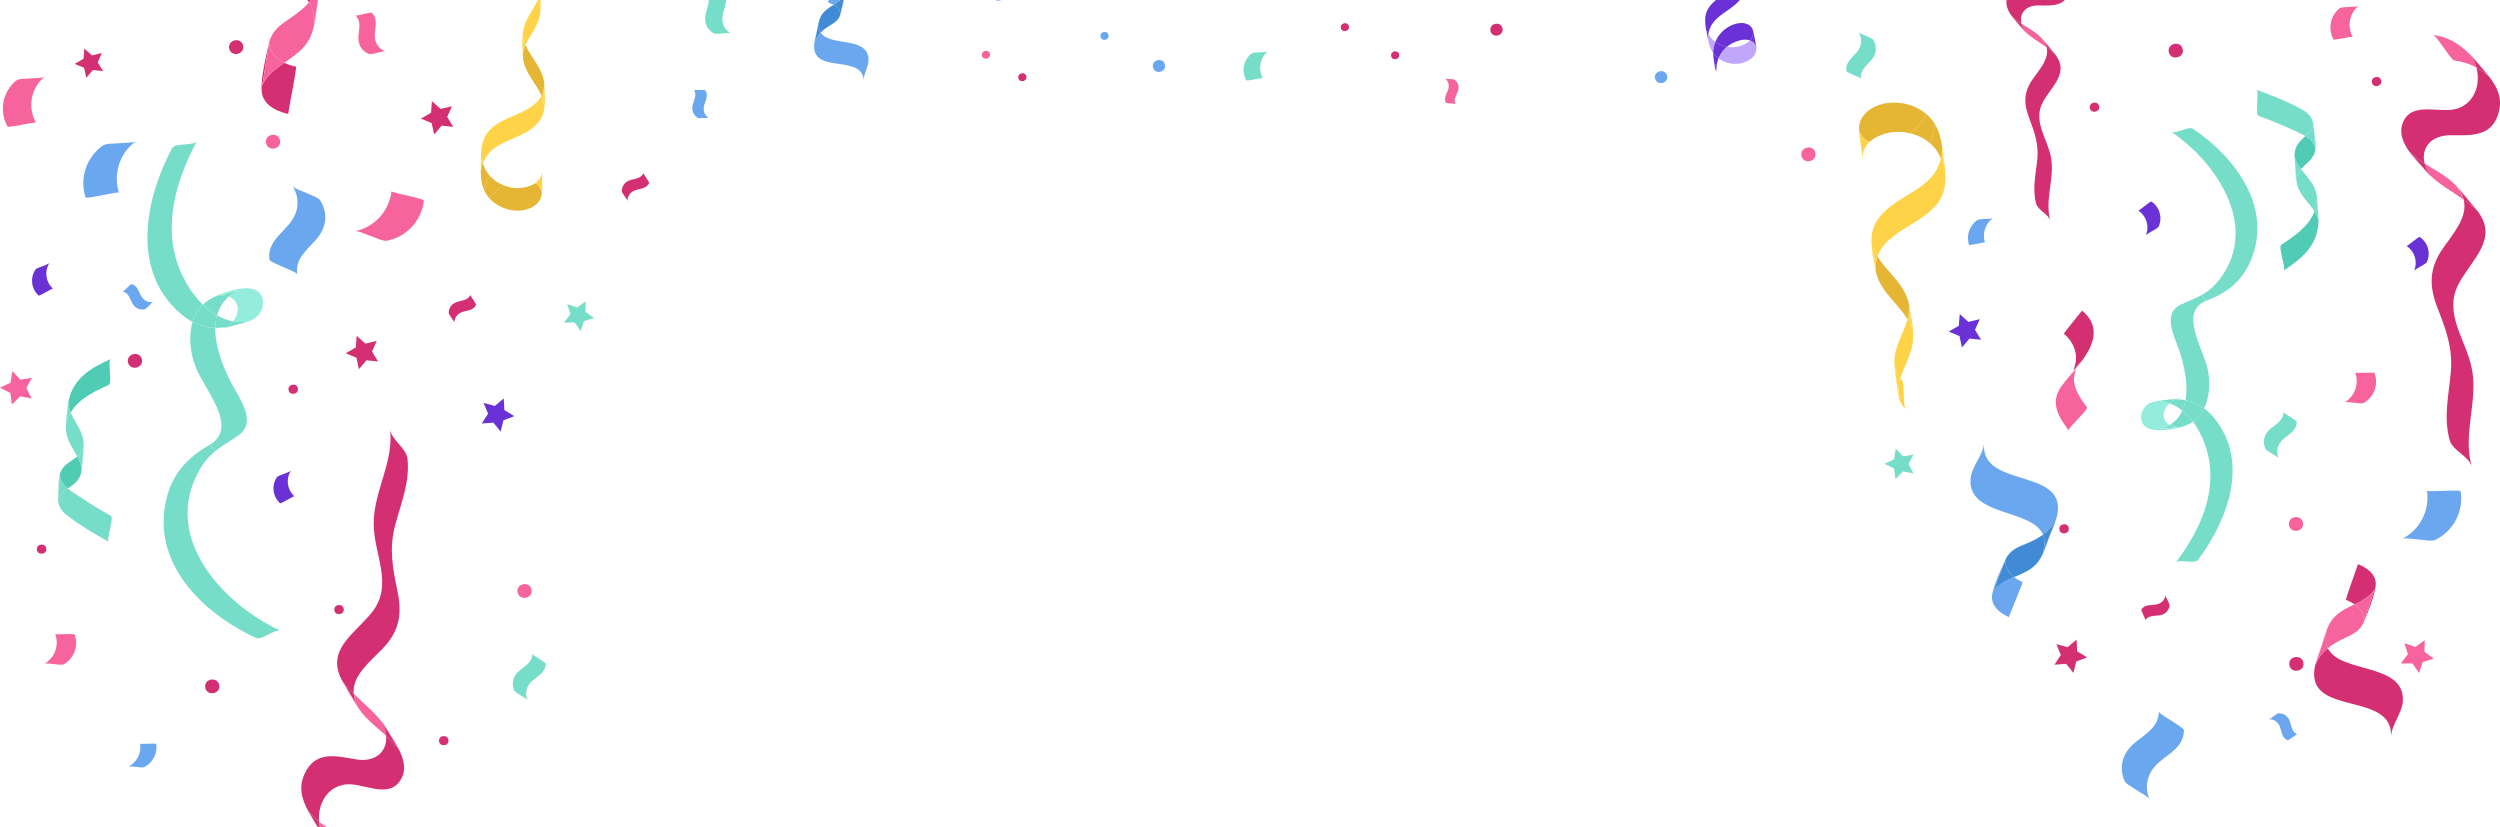 <svg width="390" height="129" viewBox="0 0 390 129" fill="none" xmlns="http://www.w3.org/2000/svg">
<g clip-path="url(#clip0_2491_9640)">
<path d="M266.278 5.278C266.025 3.98 265.751 2.705 266.409 1.471C267.537 -0.647 270.951 -1.494 271.634 -3.838C272.155 -2.964 272.244 -2.111 271.766 -4.852C271.756 -4.912 271.747 -4.971 271.738 -5.031L271.751 -5.033C272.018 -3.961 272.451 -2.563 272.19 -1.467C271.864 -0.107 270.657 0.819 269.572 1.575C268.482 2.334 267.276 3.115 266.754 4.397C266.647 4.662 266.572 4.94 266.528 5.224C266.435 5.052 266.34 4.875 266.229 4.695C266.339 5.503 266.412 5.983 266.452 6.134L266.447 6.135C266.387 5.853 266.334 5.565 266.278 5.278Z" fill="#6A32D6"/>
<path d="M266.45 6.134C266.409 5.983 266.336 5.503 266.227 4.695C266.337 4.875 266.432 5.052 266.526 5.224C266.518 5.263 266.513 5.304 266.507 5.345C266.487 5.507 266.477 5.67 266.477 5.834C266.49 6.158 266.481 6.257 266.45 6.134Z" fill="#6A32D6"/>
<path d="M266.438 6.134L266.443 6.134C266.474 6.257 266.483 6.158 266.47 5.834C266.469 5.67 266.479 5.507 266.5 5.345C266.506 5.304 266.51 5.263 266.518 5.224C266.73 5.615 266.937 5.984 267.312 6.315C267.403 6.394 267.496 6.468 267.592 6.538C267.373 7.084 267.258 7.672 267.252 8.272C266.81 7.637 266.599 6.901 266.438 6.134Z" fill="#C0A7FC"/>
<path d="M267.31 9.063C267.273 8.799 267.255 8.534 267.258 8.273C267.415 8.498 267.6 8.71 267.822 8.907C267.908 8.983 268 9.057 268.093 9.123C268.015 9.306 267.952 9.496 267.902 9.69C267.836 9.946 267.791 10.213 267.77 10.477C267.746 10.431 267.721 10.383 267.699 10.335C267.604 10.13 267.439 9.704 267.42 9.821C267.382 9.565 267.345 9.311 267.31 9.063Z" fill="#6A32D6"/>
<path d="M267.528 10.486C267.442 10.079 267.415 9.887 267.423 9.825C267.456 10.043 267.49 10.265 267.528 10.486Z" fill="#C0A7FC"/>
<path d="M267.422 9.825C267.422 9.823 267.422 9.821 267.422 9.821C267.44 9.704 267.605 10.13 267.7 10.335C267.723 10.383 267.748 10.431 267.772 10.477C267.771 10.486 267.769 10.496 267.768 10.505C267.741 10.86 267.787 11.716 267.527 10.486C267.489 10.265 267.455 10.043 267.422 9.825Z" fill="#6A32D6"/>
<path d="M267.258 8.272C267.264 7.672 267.38 7.084 267.598 6.538C268.135 6.932 268.765 7.185 269.42 7.3C268.84 7.793 268.378 8.419 268.092 9.123C267.999 9.057 267.908 8.983 267.822 8.906C267.6 8.71 267.414 8.498 267.258 8.272Z" fill="#6A32D6"/>
<path d="M268.094 9.123C268.379 8.419 268.841 7.793 269.422 7.3C269.865 7.377 270.319 7.39 270.764 7.337C271.515 7.247 272.427 6.889 272.989 6.295C273.426 6.445 273.786 6.759 273.987 7.303C274.142 8.699 272.895 9.609 271.633 9.868C270.425 10.116 269.091 9.861 268.094 9.123Z" fill="#C0A7FC"/>
<path d="M267.594 6.537C267.874 5.837 268.322 5.203 268.929 4.691C269.889 3.879 271.476 3.217 272.701 3.82C273.154 4.043 273.365 4.384 273.492 4.816C273.571 5.405 273.353 5.902 272.982 6.294C271.867 5.911 270.245 6.595 269.434 7.282C269.427 7.288 269.422 7.292 269.416 7.299C268.76 7.185 268.13 6.932 267.594 6.537Z" fill="#6A32D6"/>
<path d="M273.494 4.816C273.491 4.797 273.487 4.776 273.484 4.757C273.49 4.788 273.496 4.818 273.503 4.849C273.501 4.839 273.498 4.827 273.494 4.816Z" fill="#6A32D6"/>
<path d="M272.984 6.294C273.355 5.902 273.573 5.405 273.494 4.816C273.499 4.826 273.501 4.838 273.504 4.849C273.662 5.668 273.823 6.486 273.983 7.303C273.782 6.759 273.422 6.444 272.984 6.294Z" fill="#6A32D6"/>
<path d="M273.987 7.303C273.827 6.486 273.666 5.668 273.508 4.849C273.529 4.927 273.548 5.007 273.567 5.089C273.716 5.805 273.885 6.53 273.982 7.255C273.985 7.271 273.986 7.287 273.987 7.303Z" fill="#6A32D6"/>
<path d="M294 72.353L295.484 71.632L295.732 70L296.877 71.19L298.505 70.921L297.727 72.377L298.486 73.842L296.861 73.552L295.701 74.727L295.475 73.092L294 72.353Z" fill="#76DDC9"/>
<path d="M53.93 55.114L55.505 54.202L55.647 52.388L57.001 53.604L58.769 53.178L58.031 54.841L58.983 56.393L57.173 56.205L55.992 57.589L55.611 55.809L53.93 55.114Z" fill="#D32F72"/>
<path d="M11.648 9.968L13.031 9.168L13.155 7.576L14.343 8.643L15.896 8.27L15.248 9.73L16.083 11.091L14.494 10.926L13.458 12.14L13.124 10.578L11.648 9.968Z" fill="#D32F72"/>
<path d="M65.664 18.508L67.239 17.596L67.381 15.782L68.734 16.998L70.503 16.572L69.765 18.235L70.717 19.787L68.907 19.598L67.726 20.983L67.346 19.203L65.664 18.508Z" fill="#D32F72"/>
<path d="M1.857 63.112L1.621 61.307L0 60.479L1.644 59.697L1.931 57.9L3.182 59.221L4.98 58.939L4.11 60.537L4.934 62.16L3.145 61.826L1.857 63.112Z" fill="#F7639C"/>
<path d="M304 51.726L305.575 50.814L305.717 49L307.071 50.217L308.84 49.79L308.102 51.454L309.053 53.005L307.243 52.817L306.062 54.201L305.682 52.422L304 51.726Z" fill="#6A32D6"/>
<path d="M75.009 25.43C75.028 23.668 75.013 21.93 76.202 20.495C78.244 18.031 82.931 17.843 84.451 14.966C84.898 16.246 84.784 17.384 84.896 13.676C84.899 13.596 84.903 13.516 84.907 13.436H84.926C84.987 14.908 85.176 16.849 84.541 18.21C83.751 19.899 81.925 20.783 80.306 21.48C78.679 22.178 76.893 22.874 75.868 24.407C75.657 24.724 75.485 25.068 75.351 25.427C75.276 25.177 75.199 24.921 75.103 24.656C75.029 25.74 74.996 26.387 75.007 26.595L75 26.594C74.998 26.21 75.006 25.821 75.009 25.43Z" fill="#FFD348"/>
<path d="M75.01 26.595C74.998 26.387 75.031 25.741 75.105 24.657C75.202 24.921 75.279 25.178 75.354 25.427C75.333 25.476 75.316 25.529 75.297 25.581C75.227 25.787 75.17 25.997 75.127 26.211C75.057 26.637 75.018 26.765 75.01 26.595Z" fill="#FFD348"/>
<path d="M75 26.594L75.007 26.595C75.015 26.765 75.054 26.637 75.123 26.211C75.166 25.996 75.224 25.786 75.294 25.58C75.313 25.528 75.33 25.476 75.35 25.427C75.522 25.995 75.693 26.532 76.094 27.065C76.191 27.191 76.293 27.314 76.4 27.431C75.968 28.085 75.659 28.823 75.489 29.605C75.082 28.657 75.005 27.64 75 26.594Z" fill="#E5B633"/>
<path d="M75.492 29.605C75.662 28.823 75.971 28.085 76.403 27.431C76.998 28.089 77.752 28.59 78.577 28.915C77.687 29.403 76.915 30.096 76.354 30.939C76.25 30.828 76.15 30.708 76.058 30.584C75.821 30.268 75.636 29.942 75.492 29.605Z" fill="#E5B633"/>
<path d="M76.352 30.939C76.913 30.097 77.685 29.403 78.575 28.915C79.133 29.135 79.723 29.274 80.318 29.324C81.322 29.408 82.61 29.185 83.503 28.56C84.033 28.874 84.419 29.381 84.536 30.145C84.363 32.009 82.49 32.864 80.773 32.863C79.129 32.862 77.456 32.171 76.352 30.939Z" fill="#E5B633"/>
<path d="M81.553 8.583C81.484 6.984 81.356 5.062 81.966 3.568C82.467 2.333 83.288 1.307 83.824 0.134C84.119 0.58 84.249 1.035 84.289 1.597C84.296 0.653 84.301 -0.291 84.306 -1.235C84.306 -1.24 84.307 -1.245 84.308 -1.249C84.313 -1.372 84.317 -1.492 84.322 -1.615L84.329 -1.614C84.335 -1.431 84.333 -1.244 84.333 -1.052C84.329 -0.022 84.376 1.038 84.268 2.063C84.065 3.945 82.711 5.353 81.992 7.022C81.942 6.906 81.896 6.786 81.854 6.664C81.683 6.16 81.625 4.978 81.602 6.822C81.591 7.408 81.579 7.994 81.567 8.582L81.553 8.583Z" fill="#FFD348"/>
<path d="M81.597 6.822C81.62 4.978 81.677 6.16 81.849 6.664C81.891 6.786 81.936 6.906 81.987 7.022C81.776 7.512 81.619 8.026 81.562 8.582C81.573 7.994 81.587 7.408 81.597 6.822Z" fill="#FFD348"/>
<path d="M81.559 8.706C81.557 8.666 81.556 8.625 81.555 8.583L81.569 8.582C81.625 8.026 81.783 7.512 81.993 7.022C82.086 7.245 82.192 7.463 82.305 7.677C82.663 8.359 83.103 8.991 83.517 9.639C84.251 10.791 84.874 11.927 84.925 13.317C84.926 13.355 84.928 13.396 84.93 13.436H84.911C84.848 14.022 84.69 14.526 84.455 14.966C84.386 14.77 84.307 14.569 84.209 14.383C83.854 13.704 83.416 13.072 83.006 12.429C82.263 11.27 81.617 10.109 81.559 8.706Z" fill="#E5B633"/>
<path d="M84.313 -1.399C84.309 -1.298 84.307 -1.201 84.305 -1.099C84.307 -1.144 84.309 -1.191 84.31 -1.236C84.305 -0.292 84.3 0.653 84.293 1.596C84.253 1.035 84.123 0.579 83.828 0.133C84.077 -0.406 84.261 -0.978 84.326 -1.615C84.321 -1.493 84.317 -1.373 84.312 -1.25C84.312 -1.3 84.311 -1.349 84.313 -1.399Z" fill="#FFD348"/>
<path d="M84.445 14.966C84.68 14.526 84.839 14.022 84.902 13.436C84.898 13.516 84.894 13.596 84.89 13.676C84.778 17.384 84.892 16.246 84.445 14.966Z" fill="#FFD348"/>
<path d="M83.5 28.56C84.089 28.148 84.508 27.558 84.563 26.767C84.566 26.781 84.566 26.798 84.566 26.812C84.552 27.924 84.544 29.035 84.533 30.145C84.416 29.381 84.031 28.873 83.5 28.56Z" fill="#FFD348"/>
<path d="M84.539 30.145C84.55 29.036 84.558 27.924 84.572 26.812C84.579 26.919 84.583 27.029 84.584 27.141C84.587 28.117 84.613 29.108 84.545 30.082C84.545 30.103 84.542 30.124 84.539 30.145Z" fill="#FFD348"/>
<path d="M31.874 -7.572C31.595 -9.963 33.342 -12.579 33.064 -14.946C34.105 -6.029 49.795 -13.543 50.174 -4.329C50.19 -3.94 50.177 -3.544 50.143 -3.147L50.098 -3.149C49.75 -1.742 49.09 -0.61 48.218 0.373C45.019 -4.255 32.753 -0.011 31.874 -7.572Z" fill="#D32F72"/>
<path d="M40.912 13.358C40.911 13.353 40.911 13.353 40.916 13.348C41.596 11.77 42.946 10.774 44.347 9.794C44.913 10.069 45.538 10.264 46.169 10.404C46.373 10.453 44.878 17.762 44.974 17.779C42.934 17.321 40.794 16.231 40.797 13.873C40.803 11.614 41.447 9.025 41.932 6.818C41.943 6.767 41.954 6.716 41.97 6.664C41.627 8.835 41.284 11.001 40.941 13.172C40.927 13.243 40.913 13.314 40.899 13.385C40.904 13.374 40.907 13.368 40.912 13.358Z" fill="#D32F72"/>
<path d="M40.891 13.385C40.905 13.314 40.919 13.242 40.934 13.171C40.923 13.232 40.913 13.289 40.907 13.349C40.903 13.354 40.903 13.354 40.903 13.359C40.899 13.369 40.895 13.375 40.891 13.385Z" fill="#F7639C"/>
<path d="M40.922 13.348C40.927 13.288 40.938 13.232 40.948 13.171C40.965 13.075 40.987 12.978 41.005 12.881C40.977 13.038 40.95 13.191 40.922 13.348Z" fill="#F7639C"/>
<path d="M40.922 13.348C40.95 13.191 40.977 13.038 41.005 12.881C40.987 12.978 40.965 13.074 40.948 13.171C41.291 11 41.634 8.835 41.977 6.664C41.976 6.653 41.98 6.649 41.984 6.638C42.094 8.213 43.081 9.19 44.353 9.794C42.952 10.774 41.602 11.77 40.922 13.348Z" fill="#F7639C"/>
<path d="M44.345 9.793C43.073 9.189 42.086 8.213 41.977 6.637C42.445 4.792 43.685 3.914 45.259 2.85C46.374 2.102 47.386 1.307 48.216 0.372C48.819 1.249 49.099 2.441 48.915 4.095C49.308 1.681 49.702 -0.734 50.095 -3.149L50.14 -3.147C50.034 -1.909 49.729 -0.646 49.538 0.543C49.262 2.239 49.139 4.157 48.426 5.748C47.594 7.607 45.936 8.688 44.345 9.793Z" fill="#F7639C"/>
<path d="M48.219 0.373C49.09 -0.61 49.75 -1.742 50.098 -3.149C49.705 -0.734 49.311 1.681 48.918 4.095C49.102 2.442 48.823 1.249 48.219 0.373Z" fill="#F7639C"/>
<path d="M135.49 9.165C135.566 10.291 134.688 11.475 134.764 12.589C134.481 8.392 126.966 11.548 127 7.227C127.002 7.045 127.017 6.86 127.042 6.675L127.063 6.677C127.258 6.026 127.593 5.512 128.024 5.072C129.414 7.311 135.252 5.607 135.49 9.165Z" fill="#6AA7EF"/>
<path d="M131.739 -0.838C131.739 -0.836 131.739 -0.836 131.736 -0.833C131.382 -0.11 130.728 0.325 130.049 0.751C129.79 0.61 129.502 0.504 129.21 0.424C129.116 0.396 129.983 -2.99 129.939 -3C130.883 -2.739 131.86 -2.18 131.804 -1.076C131.749 -0.019 131.388 1.178 131.11 2.2C131.104 2.223 131.098 2.247 131.089 2.27C131.299 1.262 131.51 0.256 131.72 -0.751C131.729 -0.784 131.737 -0.817 131.745 -0.85C131.743 -0.845 131.741 -0.843 131.739 -0.838Z" fill="#6AA7EF"/>
<path d="M131.734 -0.833C131.718 -0.76 131.701 -0.69 131.685 -0.617C131.695 -0.662 131.708 -0.706 131.718 -0.751C131.508 0.257 131.298 1.263 131.087 2.271C131.087 2.276 131.085 2.278 131.083 2.283C131.068 1.543 130.629 1.063 130.047 0.751C130.725 0.325 131.38 -0.11 131.734 -0.833Z" fill="#418BD6"/>
<path d="M130.057 0.751C130.638 1.063 131.078 1.543 131.093 2.283C130.832 3.136 130.231 3.518 129.469 3.98C128.931 4.304 128.439 4.653 128.029 5.072C127.766 4.647 127.663 4.083 127.787 3.314C127.547 4.434 127.308 5.556 127.068 6.676L127.047 6.674C127.125 6.098 127.297 5.513 127.414 4.961C127.582 4.174 127.683 3.279 128.054 2.551C128.486 1.7 129.287 1.232 130.057 0.751Z" fill="#418BD6"/>
<path d="M128.023 5.072C127.593 5.512 127.258 6.026 127.062 6.676C127.302 5.555 127.542 4.434 127.782 3.313C127.657 4.083 127.76 4.647 128.023 5.072Z" fill="#418BD6"/>
<path d="M352.302 18.055C351.747 17.851 352.495 14.182 351.992 14C354.406 14.889 356.899 15.832 359.146 17.102C360.257 17.732 360.667 18.379 360.857 19.293C360.759 20.125 360.219 20.685 359.636 21.229C358.968 20.82 358.193 20.521 357.501 20.197C355.799 19.408 354.065 18.704 352.302 18.055Z" fill="#76DDC9"/>
<path d="M356.202 42.227C356.72 41.889 355.322 38.531 355.887 38.169C357.981 36.814 360.196 35.273 361.055 32.986C361.333 33.435 361.56 33.92 361.682 34.482C361.596 38.13 359.361 40.188 356.202 42.227Z" fill="#50CCB4"/>
<path d="M358.255 28.291C358.153 27.011 358.054 25.73 357.955 24.445C357.954 24.412 357.953 24.38 357.953 24.347C358.133 25.138 358.51 25.783 358.958 26.38C358.543 26.864 358.247 27.433 358.255 28.291Z" fill="#76DDC9"/>
<path d="M357.957 24.447C357.955 24.401 357.948 24.353 357.945 24.307C357.947 24.319 357.953 24.335 357.955 24.347C357.956 24.381 357.956 24.413 357.957 24.447Z" fill="#76DDC9"/>
<path d="M361.674 34.482C361.552 33.92 361.326 33.435 361.047 32.986C361.3 32.32 361.437 31.589 361.419 30.781C361.502 31.871 361.586 32.965 361.674 34.058C361.683 34.201 361.683 34.341 361.674 34.482Z" fill="#76DDC9"/>
<path d="M361.73 34.766C361.715 34.669 361.698 34.573 361.672 34.482C361.681 34.341 361.681 34.201 361.673 34.059C361.69 34.294 361.712 34.53 361.73 34.766Z" fill="#76DDC9"/>
<path d="M358.623 29.542C358.096 28.397 358.137 27.03 358.045 25.797C358.01 25.325 357.966 24.875 357.961 24.444C358.06 25.73 358.159 27.01 358.262 28.291C358.253 27.433 358.549 26.863 358.964 26.38C359.717 27.406 360.667 28.293 361.147 29.535C361.618 30.746 361.568 32.245 361.661 33.514C361.675 33.698 361.686 33.881 361.682 34.058C361.594 32.965 361.51 31.871 361.427 30.781C361.445 31.589 361.307 32.32 361.055 32.986C360.332 31.804 359.245 30.887 358.623 29.542Z" fill="#76DDC9"/>
<path d="M360.931 19.772C361.017 20.874 361.101 21.971 361.186 23.069C360.932 22.226 360.342 21.666 359.633 21.23C360.216 20.685 360.756 20.126 360.854 19.294C360.888 19.44 360.911 19.602 360.931 19.772Z" fill="#76DDC9"/>
<path d="M361.011 20.5C361.103 21.622 361.481 23.158 360.925 24.205C360.414 25.159 359.56 25.677 358.958 26.381C358.51 25.784 358.133 25.139 357.953 24.347C357.956 23.603 358.098 22.908 358.661 22.218C358.951 21.86 359.304 21.546 359.637 21.23C360.346 21.666 360.936 22.226 361.19 23.069C361.105 21.971 361.021 20.874 360.936 19.772C360.967 19.997 360.989 20.236 361.011 20.5Z" fill="#50CCB4"/>
<path d="M360.859 19.293C360.875 19.201 360.882 19.109 360.88 19.011C360.9 19.262 360.916 19.519 360.937 19.772C360.916 19.602 360.893 19.44 360.859 19.293Z" fill="#76DDC9"/>
<path d="M46.372 42.788C46.003 40.356 47.92 38.976 49.346 37.333C50.917 35.524 51.233 33.344 49.958 31.268C49.671 30.802 48.291 30.367 47.806 30.112C47.319 29.857 45.922 29.471 45.632 29C46.91 31.078 46.583 33.25 45.021 35.065C43.598 36.718 41.676 38.076 42.047 40.52C42.09 40.806 43.918 41.529 44.198 41.675C44.472 41.82 46.329 42.505 46.372 42.788Z" fill="#6AA7EF"/>
<path d="M110.202 -1.331C110.988 -0.234 110.395 0.919 110.106 2.079C109.789 3.355 110.178 4.501 111.319 5.198C111.575 5.355 112.359 5.223 112.659 5.227C112.961 5.231 113.741 5.071 114 5.23C112.857 4.531 112.476 3.388 112.788 2.11C113.072 0.947 113.674 -0.196 112.883 -1.299C112.791 -1.428 111.716 -1.327 111.543 -1.329C111.372 -1.33 110.294 -1.203 110.202 -1.331Z" fill="#76DDC9"/>
<path d="M55.461 2.407C56.385 3.322 56.006 4.512 55.919 5.659C55.823 6.922 56.376 7.947 57.572 8.426C57.84 8.533 58.563 8.283 58.849 8.238C59.137 8.193 59.851 7.916 60.123 8.024C58.925 7.545 58.379 6.521 58.469 5.258C58.552 4.107 58.939 2.925 58.012 2.005C57.903 1.897 56.899 2.167 56.734 2.193C56.572 2.219 55.568 2.513 55.461 2.407Z" fill="#F7639C"/>
<path d="M227.081 16.244C226.716 15.561 227.14 14.95 227.391 14.312C227.667 13.61 227.532 12.93 226.936 12.447C226.802 12.339 226.346 12.355 226.176 12.33C226.005 12.306 225.55 12.338 225.414 12.228C226.011 12.71 226.143 13.39 225.869 14.093C225.621 14.733 225.193 15.338 225.559 16.024C225.602 16.104 226.221 16.127 226.319 16.141C226.416 16.155 227.039 16.164 227.081 16.244Z" fill="#F7639C"/>
<path d="M73.39 46C73.018 46.816 72.158 46.856 71.395 47.074C70.555 47.314 70.024 47.918 70 48.806C69.995 49.005 70.33 49.414 70.427 49.587C70.525 49.763 70.875 50.159 70.87 50.36C70.894 49.471 71.426 48.872 72.265 48.629C73.029 48.407 73.887 48.376 74.26 47.554C74.304 47.458 73.889 46.873 73.833 46.773C73.778 46.674 73.347 46.096 73.39 46Z" fill="#D32F72"/>
<path d="M19.156 45.477C20.029 45.682 20.237 46.518 20.599 47.224C20.999 48.001 21.694 48.404 22.57 48.254C22.766 48.22 23.101 47.812 23.253 47.682C23.405 47.552 23.726 47.131 23.924 47.097C23.047 47.248 22.357 46.843 21.954 46.068C21.587 45.361 21.388 44.527 20.511 44.321C20.408 44.296 19.916 44.817 19.828 44.892C19.742 44.965 19.258 45.502 19.156 45.477Z" fill="#6AA7EF"/>
<path d="M100.39 27C100.018 27.816 99.158 27.857 98.395 28.074C97.555 28.314 97.024 28.918 97 29.806C96.995 30.005 97.33 30.413 97.427 30.587C97.525 30.762 97.875 31.158 97.87 31.36C97.894 30.471 98.426 29.872 99.265 29.629C100.029 29.407 100.887 29.375 101.26 28.554C101.304 28.458 100.889 27.873 100.833 27.773C100.778 27.674 100.347 27.095 100.39 27Z" fill="#D32F72"/>
<path d="M108.251 14C108.743 14.75 108.318 15.499 108.095 16.26C107.85 17.099 108.076 17.87 108.815 18.363C108.981 18.474 109.505 18.409 109.704 18.419C109.904 18.43 110.426 18.345 110.594 18.457C109.854 17.962 109.632 17.193 109.874 16.354C110.094 15.589 110.524 14.847 110.03 14.093C109.972 14.005 109.256 14.043 109.141 14.037C109.028 14.031 108.308 14.087 108.251 14Z" fill="#6AA7EF"/>
<path d="M290.319 12.289C290.124 11.004 291.137 10.274 291.892 9.405C292.722 8.449 292.889 7.297 292.215 6.199C292.063 5.953 291.334 5.722 291.077 5.588C290.82 5.453 290.081 5.249 289.928 5C290.603 6.099 290.431 7.247 289.605 8.206C288.853 9.08 287.837 9.798 288.032 11.09C288.055 11.241 289.022 11.623 289.17 11.701C289.316 11.777 290.297 12.139 290.319 12.289Z" fill="#76DDC9"/>
<path d="M5.615 19.142C4.25 16.742 4.83 13.684 6.979 11.951C6.629 12.234 5.221 12.168 4.759 12.232C4.237 12.303 2.969 12.215 2.545 12.556C0.396 14.289 -0.184 17.347 1.181 19.747C1.259 19.883 3.19 19.495 3.401 19.466C3.602 19.439 5.547 19.023 5.615 19.142Z" fill="#F7639C"/>
<path d="M367.036 5.755C366.114 4.135 366.506 2.07 367.957 0.901C367.721 1.092 366.771 1.047 366.459 1.09C366.106 1.138 365.25 1.079 364.965 1.309C363.514 2.479 363.122 4.544 364.043 6.164C364.096 6.256 365.4 5.994 365.542 5.974C365.677 5.955 366.99 5.674 367.036 5.755Z" fill="#F7639C"/>
<path d="M197.013 12.191C196.217 10.792 196.556 9.01 197.808 8C197.604 8.165 196.784 8.127 196.514 8.164C196.209 8.205 195.471 8.154 195.224 8.353C193.971 9.363 193.633 11.145 194.429 12.544C194.474 12.623 195.599 12.397 195.722 12.38C195.84 12.364 196.974 12.122 197.013 12.191Z" fill="#76DDC9"/>
<path d="M375.422 38.383C376.706 39.217 377.201 40.873 376.582 42.275C376.683 42.046 377.393 41.719 377.606 41.571C377.845 41.403 378.492 41.122 378.614 40.846C379.231 39.444 378.738 37.788 377.453 36.954C377.38 36.907 376.527 37.59 376.43 37.658C376.338 37.723 375.486 38.424 375.422 38.383Z" fill="#6A32D6"/>
<path d="M333.57 32.857C334.855 33.691 335.349 35.347 334.731 36.749C334.832 36.52 335.542 36.194 335.754 36.044C335.993 35.876 336.64 35.596 336.762 35.32C337.379 33.918 336.886 32.262 335.602 31.428C335.528 31.381 334.676 32.064 334.578 32.132C334.487 32.197 333.634 32.898 333.57 32.857Z" fill="#6A32D6"/>
<path d="M60.404 37.547C63.471 36.919 65.771 34.406 66.125 31.295C66.163 30.961 61.051 30.077 61.081 29.82C60.727 32.93 58.426 35.444 55.359 36.072C55.924 35.956 57.306 36.668 57.875 36.835C58.508 37.02 59.739 37.683 60.404 37.547Z" fill="#F7639C"/>
<path d="M16.011 22.72C13.464 24.552 12.391 27.796 13.344 30.786C13.446 31.107 18.485 29.818 18.564 30.066C17.611 27.075 18.683 23.832 21.231 22C20.762 22.337 19.205 22.253 18.618 22.334C17.962 22.424 16.564 22.322 16.011 22.72Z" fill="#6AA7EF"/>
<path d="M308.436 34.343C307.221 35.217 306.709 36.764 307.164 38.19C307.213 38.344 309.615 37.729 309.653 37.847C309.199 36.421 309.711 34.874 310.926 34C310.702 34.161 309.96 34.121 309.679 34.16C309.366 34.203 308.7 34.154 308.436 34.343Z" fill="#6AA7EF"/>
<path d="M156.704 -1.06C156.401 -2.255 154.543 -1.786 154.846 -0.589C155.149 0.607 157.008 0.138 156.704 -1.06Z" fill="#6AA7EF"/>
<path d="M43.668 21.834C43.317 20.45 41.164 20.993 41.515 22.38C41.867 23.765 44.02 23.221 43.668 21.834Z" fill="#F7639C"/>
<path d="M22.129 56.025C21.778 54.639 19.625 55.183 19.976 56.57C20.327 57.955 22.48 57.412 22.129 56.025Z" fill="#D32F72"/>
<path d="M283.191 23.806C282.84 22.421 280.687 22.964 281.039 24.351C281.39 25.736 283.543 25.193 283.191 23.806Z" fill="#F7639C"/>
<path d="M181.728 10.055C181.424 8.859 179.566 9.329 179.869 10.526C180.173 11.721 182.031 11.252 181.728 10.055Z" fill="#6AA7EF"/>
<path d="M160.105 11.889C159.903 11.092 158.664 11.405 158.866 12.203C159.068 13.001 160.307 12.688 160.105 11.889Z" fill="#D32F72"/>
<path d="M371.461 12.537C371.227 11.614 369.791 11.976 370.026 12.901C370.26 13.825 371.695 13.463 371.461 12.537Z" fill="#D32F72"/>
<path d="M172.925 5.441C172.723 4.644 171.484 4.957 171.686 5.755C171.889 6.553 173.128 6.24 172.925 5.441Z" fill="#6AA7EF"/>
<path d="M234.384 4.393C234.081 3.197 232.222 3.666 232.526 4.863C232.829 6.06 234.688 5.59 234.384 4.393Z" fill="#D32F72"/>
<path d="M260.056 11.793C259.753 10.598 257.894 11.067 258.197 12.264C258.501 13.46 260.36 12.991 260.056 11.793Z" fill="#6AA7EF"/>
<path d="M37.918 7.079C37.567 5.693 35.414 6.237 35.765 7.624C36.117 9.009 38.269 8.466 37.918 7.079Z" fill="#D32F72"/>
<path d="M340.496 7.624C340.145 6.24 337.992 6.783 338.343 8.17C338.695 9.555 340.848 9.011 340.496 7.624Z" fill="#D32F72"/>
<path d="M218.261 8.464C218.059 7.667 216.82 7.979 217.022 8.778C217.225 9.575 218.464 9.263 218.261 8.464Z" fill="#D32F72"/>
<path d="M210.417 4.078C210.215 3.281 208.976 3.594 209.179 4.393C209.381 5.19 210.62 4.877 210.417 4.078Z" fill="#D32F72"/>
<path d="M327.461 16.537C327.227 15.614 325.791 15.976 326.026 16.901C326.26 17.825 327.695 17.463 327.461 16.537Z" fill="#D32F72"/>
<path d="M154.425 8.386C154.223 7.588 152.984 7.901 153.186 8.7C153.389 9.497 154.628 9.184 154.425 8.386Z" fill="#F7639C"/>
<path d="M46.461 60.538C46.227 59.614 44.791 59.976 45.026 60.901C45.26 61.825 46.696 61.463 46.461 60.538Z" fill="#D32F72"/>
<path d="M319.847 34.415C319.573 33.427 317.929 32.799 317.649 31.786C317 29.446 317.599 27.169 317.821 24.813C318.041 22.43 317.377 20.571 316.538 18.384C315.661 16.109 315.701 14.324 317.13 12.306C318.198 10.792 319.704 9.155 319.275 7.383C319.758 7.727 320.222 8.095 320.649 8.522C322.768 11.341 320.196 13.295 318.764 15.789C316.969 18.906 319.475 21.616 319.98 24.69C320.518 27.953 318.947 31.168 319.847 34.415Z" fill="#D32F72"/>
<path d="M320.618 8.493C320.626 8.5 320.636 8.512 320.642 8.522C320.215 8.094 319.751 7.726 319.268 7.383C319.167 6.959 318.953 6.53 318.602 6.091C319.273 6.889 319.945 7.691 320.618 8.493Z" fill="#D32F72"/>
<path d="M322.901 -1.434C322.199 1.08 320.105 0.874 318 0.849C315.989 0.828 314.971 2.112 315.337 3.685C314.784 3.323 314.257 2.928 313.797 2.43C314.414 3.171 315.03 3.911 315.644 4.65C315.56 4.561 315.479 4.471 315.397 4.376C314.303 3.089 312.338 1.289 313.223 -0.587C314.202 -2.665 317.001 -1.307 318.707 -1.85C320.501 -2.419 321.107 -4.348 320.678 -6C321.146 -5.742 321.581 -5.42 321.989 -5.016C322.766 -3.982 323.305 -2.88 322.901 -1.434Z" fill="#D32F72"/>
<path d="M318.6 6.091C318.951 6.53 319.165 6.959 319.266 7.383C318.113 6.553 316.87 5.87 315.843 4.852C315.592 4.456 315.423 4.062 315.336 3.685C316.402 4.388 317.556 4.965 318.456 5.906C319.186 6.669 319.845 7.529 320.509 8.35C320.546 8.396 320.582 8.441 320.616 8.493C319.943 7.691 319.271 6.889 318.6 6.091Z" fill="#F7639C"/>
<path d="M315.956 5.018C315.853 4.895 315.752 4.773 315.648 4.65C315.714 4.723 315.779 4.788 315.848 4.852C315.881 4.907 315.92 4.965 315.956 5.018Z" fill="#D32F72"/>
<path d="M315.845 4.852C315.775 4.788 315.71 4.723 315.645 4.65C315.031 3.91 314.414 3.17 313.797 2.429C314.258 2.927 314.784 3.323 315.337 3.685C315.424 4.062 315.594 4.456 315.845 4.852Z" fill="#D32F72"/>
<path d="M43.806 98.426C42.9 98.007 40.874 99.959 39.936 99.525C31.631 95.675 23.574 87.886 25.944 77.898C26.877 73.947 29.203 71.39 32.644 69.433L33.743 70.248C32.934 70.875 32.189 71.61 31.546 72.617C24.733 83.281 34.425 94.083 43.806 98.426Z" fill="#76DDC9"/>
<path d="M36.283 50.836C35.774 50.98 35.27 51.12 34.766 51.265C34.953 51.195 35.125 51.115 35.291 51.023H35.296C35.618 50.976 35.945 50.911 36.283 50.836Z" fill="#76DDC9"/>
<path d="M35.652 45.732C35.4 45.807 35.142 45.877 34.891 45.947C35.025 45.909 35.159 45.872 35.292 45.829C35.41 45.797 35.533 45.765 35.652 45.732Z" fill="#76DDC9"/>
<path d="M38.637 50.172C37.859 50.391 37.083 50.611 36.31 50.831C36.3 50.831 36.289 50.831 36.284 50.836C35.946 50.911 35.619 50.976 35.297 51.024C35.725 50.782 36.085 50.471 36.359 50.123C37.087 50.258 37.849 50.279 38.637 50.172Z" fill="#76DDC9"/>
<path d="M36.355 50.123C36.082 50.471 35.723 50.782 35.294 51.024H35.288C34.698 51.115 34.13 51.158 33.578 51.142C33.589 50.471 33.669 49.818 33.846 49.201C34.629 49.646 35.47 49.968 36.355 50.123Z" fill="#76DDC9"/>
<path d="M34.884 45.947C35.136 45.878 35.394 45.807 35.645 45.732C35.528 45.765 35.404 45.797 35.286 45.829C35.967 45.63 36.648 45.437 37.328 45.233C36.685 45.533 36.139 45.882 35.682 46.279C35.286 46.139 34.798 46.081 34.219 46.118C34.578 46.021 34.932 45.925 35.285 45.828C35.153 45.872 35.019 45.91 34.884 45.947Z" fill="#76DDC9"/>
<path d="M34.227 46.118C34.806 46.08 35.293 46.14 35.69 46.279C34.736 47.094 34.157 48.097 33.857 49.201C33.064 48.756 32.324 48.188 31.648 47.528C31.927 47.255 32.238 47.008 32.582 46.788C33.005 46.52 33.557 46.241 34.168 45.984L34.227 46.118Z" fill="#76DDC9"/>
<path d="M36.314 50.831C37.086 50.611 37.863 50.391 38.64 50.171C37.852 50.279 37.091 50.258 36.362 50.123C37.461 48.778 37.353 46.864 35.686 46.279C36.142 45.882 36.689 45.534 37.332 45.234C36.652 45.438 35.97 45.631 35.29 45.829C34.936 45.926 34.583 46.022 34.223 46.119L34.164 45.985C35.816 45.288 37.917 44.757 39.262 45.036C41.235 45.449 41.519 47.685 40.356 49.11C39.599 50.038 38.324 50.274 37.225 50.59C36.914 50.681 36.614 50.761 36.314 50.831Z" fill="#94EDDC"/>
<path d="M37.146 67.959C35.94 68.795 34.782 69.439 33.742 70.249L32.643 69.434C37.431 66.706 31.807 60.701 30.488 57.179C29.706 55.088 29.368 52.45 30.038 50.22C31.191 50.837 32.354 51.121 33.587 51.142C33.528 54.107 34.857 57.426 36.144 59.843C37.409 62.223 40.175 65.863 37.146 67.959Z" fill="#76DDC9"/>
<path d="M33.848 49.201C33.671 49.818 33.591 50.471 33.58 51.142C32.347 51.12 31.184 50.836 30.031 50.22C30.342 49.206 30.863 48.274 31.639 47.528C32.315 48.188 33.055 48.756 33.848 49.201Z" fill="#76DDC9"/>
<path d="M31.644 47.528C30.867 48.273 30.347 49.207 30.036 50.219C29.356 49.855 28.674 49.378 27.988 48.767C20.408 42.044 22.671 30.969 26.857 23.093C27.302 22.257 30.299 22.798 30.722 22C27.795 27.517 25.715 33.917 27.393 40.163C28.068 42.677 29.564 45.507 31.644 47.528Z" fill="#76DDC9"/>
<path d="M92.674 49.614L91.095 50.091L90.593 51.663L89.651 50.308L88 50.316L88.998 49.001L88.48 47.434L90.038 47.977L91.369 47L91.335 48.65L92.674 49.614Z" fill="#76DDC9"/>
<path d="M325.585 102.551L323.886 103.203L323.46 104.972L322.314 103.557L320.5 103.698L321.492 102.172L320.797 100.491L322.554 100.962L323.939 99.782L324.034 101.599L325.585 102.551Z" fill="#D32F72"/>
<path d="M378.265 99.866L378.214 101.685L379.683 102.759L377.938 103.272L377.371 105.002L376.343 103.499L374.523 103.494L375.634 102.053L375.077 100.321L376.791 100.932L378.265 99.866Z" fill="#F7639C"/>
<path d="M80.233 64.919L78.534 65.572L78.107 67.341L76.963 65.926L75.148 66.067L76.14 64.541L75.445 62.86L77.203 63.331L78.587 62.15L78.682 63.968L80.233 64.919Z" fill="#6A32D6"/>
<path d="M303.215 24.649C303.515 26.937 303.855 29.187 302.578 31.266C300.385 34.836 294.345 35.943 292.905 39.953C292.09 38.376 292.028 36.88 292.566 41.706C292.575 41.811 292.585 41.915 292.595 42.02L292.57 42.023C292.22 40.127 291.617 37.644 292.189 35.764C292.903 33.43 295.106 31.947 297.077 30.746C299.057 29.541 301.243 28.31 302.29 26.134C302.506 25.684 302.665 25.206 302.773 24.718C302.916 25.027 303.063 25.345 303.237 25.67C303.132 24.252 303.056 23.407 303.003 23.14H303.012C303.086 23.637 303.147 24.143 303.215 24.649Z" fill="#FFD348"/>
<path d="M303.003 23.139C303.057 23.406 303.133 24.251 303.237 25.67C303.063 25.345 302.917 25.026 302.773 24.717C302.791 24.649 302.803 24.579 302.818 24.508C302.872 24.228 302.907 23.945 302.924 23.659C302.935 23.094 302.962 22.921 303.003 23.139Z" fill="#FFD348"/>
<path d="M303.016 23.139H303.007C302.965 22.921 302.939 23.094 302.927 23.659C302.91 23.944 302.875 24.227 302.822 24.507C302.807 24.578 302.795 24.649 302.777 24.716C302.45 24.012 302.129 23.347 301.511 22.73C301.362 22.584 301.208 22.443 301.047 22.312C301.486 21.384 301.751 20.372 301.827 19.326C302.528 20.481 302.816 21.785 303.016 23.139Z" fill="#E5B633"/>
<path d="M301.825 19.328C301.748 20.372 301.484 21.385 301.045 22.313C300.152 21.569 299.083 21.06 297.953 20.79C299.018 19.993 299.89 18.953 300.463 17.757C300.617 17.882 300.769 18.019 300.911 18.162C301.276 18.529 301.576 18.917 301.825 19.328Z" fill="#E5B633"/>
<path d="M300.467 17.757C299.894 18.953 299.022 19.993 297.957 20.79C297.194 20.607 296.404 20.535 295.624 20.58C294.306 20.656 292.678 21.183 291.636 22.158C290.89 21.849 290.297 21.262 290.005 20.294C289.885 17.845 292.155 16.393 294.381 16.078C296.512 15.775 298.808 16.363 300.467 17.757Z" fill="#E5B633"/>
<path d="M297.846 47.693C298.231 49.752 298.75 52.219 298.235 54.269C297.812 55.962 296.936 57.443 296.458 59.062C295.994 58.539 295.742 57.973 295.586 57.252C295.751 58.477 295.918 59.701 296.086 60.927C296.086 60.933 296.086 60.939 296.086 60.945C296.102 61.105 296.118 61.261 296.135 61.421H296.125C296.084 61.185 296.052 60.942 296.016 60.693C295.833 59.358 295.575 57.992 295.527 56.643C295.443 54.167 296.939 52.093 297.564 49.796C297.651 49.937 297.731 50.084 297.809 50.234C298.124 50.856 298.416 52.378 298.106 49.984C298.012 49.222 297.921 48.461 297.827 47.696L297.846 47.693Z" fill="#FFD348"/>
<path d="M298.097 49.984C298.407 52.378 298.115 50.856 297.8 50.234C297.722 50.084 297.642 49.937 297.555 49.796C297.738 49.122 297.847 48.427 297.818 47.696C297.912 48.461 298.003 49.222 298.097 49.984Z" fill="#FFD348"/>
<path d="M297.811 47.533C297.82 47.586 297.83 47.637 297.839 47.693L297.821 47.696C297.85 48.427 297.741 49.122 297.558 49.796C297.396 49.524 297.22 49.261 297.033 49.004C296.444 48.187 295.758 47.448 295.101 46.683C293.937 45.326 292.921 43.969 292.599 42.176C292.589 42.127 292.58 42.075 292.57 42.023L292.595 42.019C292.569 41.248 292.681 40.565 292.904 39.953C293.029 40.194 293.169 40.439 293.33 40.663C293.916 41.476 294.6 42.216 295.25 42.974C296.426 44.34 297.476 45.725 297.811 47.533Z" fill="#E5B633"/>
<path d="M296.997 61.578C297.045 61.962 297.009 63.504 297.248 63.838C296.527 63.129 296.273 62.326 296.117 61.421H296.126C296.094 60.582 296.227 59.807 296.45 59.062C296.521 59.141 296.595 59.217 296.675 59.297C297.018 59.63 296.935 61.121 296.997 61.578Z" fill="#FFD348"/>
<path d="M296.103 61.138C296.09 61.006 296.074 60.88 296.058 60.748C296.064 60.806 296.071 60.868 296.078 60.926C295.91 59.701 295.742 58.476 295.578 57.251C295.733 57.972 295.986 58.539 296.45 59.061C296.227 59.806 296.094 60.582 296.127 61.42C296.111 61.261 296.094 61.104 296.078 60.944C296.087 61.009 296.097 61.074 296.103 61.138Z" fill="#FFD348"/>
<path d="M296.062 60.748C296.079 60.88 296.095 61.006 296.108 61.138C296.102 61.074 296.092 61.009 296.082 60.944C296.082 60.938 296.082 60.932 296.082 60.926C296.076 60.868 296.069 60.806 296.062 60.748Z" fill="#FFD348"/>
<path d="M292.907 39.953C292.683 40.566 292.571 41.249 292.597 42.02C292.588 41.916 292.578 41.811 292.568 41.707C292.03 36.879 292.092 38.376 292.907 39.953Z" fill="#FFD348"/>
<path d="M290.583 24.678C290.586 24.712 290.59 24.749 290.593 24.782C290.586 24.727 290.58 24.674 290.57 24.619C290.574 24.637 290.577 24.659 290.583 24.678Z" fill="#FFD348"/>
<path d="M291.631 22.158C290.944 22.801 290.51 23.643 290.584 24.678C290.578 24.659 290.575 24.638 290.571 24.62C290.384 23.177 290.191 21.734 290 20.294C290.292 21.262 290.886 21.849 291.631 22.158Z" fill="#FFD348"/>
<path d="M290 20.294C290.191 21.734 290.384 23.177 290.571 24.62C290.543 24.481 290.517 24.34 290.495 24.196C290.312 22.931 290.094 21.651 290.003 20.377C290 20.349 290 20.321 290 20.294Z" fill="#FFD348"/>
<path d="M374.851 109.314C374.771 111.206 373.09 113.021 373.011 114.894C373.309 107.84 360.192 111.728 361.039 104.525C361.076 104.221 361.135 103.916 361.211 103.611L361.245 103.618C361.691 102.568 362.344 101.771 363.143 101.116C365.053 105.108 375.106 103.333 374.851 109.314Z" fill="#D32F72"/>
<path d="M370.435 91.937C370.435 91.941 370.435 91.941 370.43 91.945C369.706 93.085 368.535 93.693 367.324 94.28C366.919 93.997 366.457 93.767 365.985 93.58C365.832 93.517 367.9 88.026 367.827 88C369.355 88.609 370.882 89.721 370.586 91.552C370.301 93.307 369.48 95.238 368.829 96.891C368.814 96.929 368.799 96.968 368.781 97.006C369.316 95.362 369.851 93.723 370.387 92.08C370.407 92.026 370.428 91.973 370.447 91.919C370.443 91.926 370.439 91.93 370.435 91.937Z" fill="#D32F72"/>
<path d="M370.443 91.919C370.423 91.973 370.403 92.026 370.383 92.081C370.399 92.034 370.414 91.992 370.425 91.945C370.429 91.941 370.429 91.941 370.43 91.937C370.435 91.93 370.439 91.926 370.443 91.919Z" fill="#F7639C"/>
<path d="M370.427 91.945C370.415 91.991 370.4 92.033 370.385 92.079C370.36 92.152 370.331 92.224 370.305 92.297C370.346 92.178 370.386 92.063 370.427 91.945Z" fill="#F7639C"/>
<path d="M370.418 91.945C370.377 92.063 370.337 92.178 370.296 92.297C370.321 92.224 370.35 92.152 370.376 92.079C369.841 93.723 369.306 95.362 368.77 97.005C368.769 97.013 368.765 97.016 368.76 97.024C368.871 95.787 368.225 94.906 367.312 94.279C368.522 93.692 369.694 93.086 370.418 91.945Z" fill="#F7639C"/>
<path d="M367.317 94.28C368.231 94.907 368.876 95.787 368.765 97.025C368.172 98.4 367.101 98.928 365.746 99.559C364.787 100.002 363.903 100.493 363.142 101.117C362.781 100.361 362.712 99.4 363.061 98.139C362.455 99.966 361.85 101.792 361.246 103.619L361.211 103.612C361.448 102.664 361.841 101.721 362.136 100.821C362.561 99.538 362.894 98.063 363.646 96.916C364.523 95.575 365.944 94.941 367.317 94.28Z" fill="#F7639C"/>
<path d="M363.147 101.116C362.348 101.772 361.695 102.569 361.25 103.618C361.856 101.791 362.46 99.965 363.065 98.138C362.718 99.4 362.786 100.36 363.147 101.116Z" fill="#F7639C"/>
<path d="M307.412 74.643C307.584 72.757 309.353 71.026 309.522 69.16C308.879 76.192 322.172 72.95 320.971 80.103C320.92 80.405 320.845 80.707 320.755 81.008L320.721 80.999C320.225 82.026 319.533 82.79 318.704 83.406C316.991 79.324 306.863 80.604 307.412 74.643Z" fill="#6AA7EF"/>
<path d="M310.975 92.216C310.976 92.212 310.976 92.212 310.98 92.209C311.759 91.104 312.959 90.556 314.197 90.029C314.589 90.332 315.038 90.584 315.501 90.794C315.65 90.864 313.315 96.248 313.386 96.277C311.89 95.594 310.42 94.408 310.804 92.593C311.174 90.856 312.09 88.967 312.821 87.347C312.838 87.309 312.854 87.272 312.875 87.235C312.259 88.85 311.644 90.462 311.029 92.077C311.006 92.129 310.984 92.182 310.961 92.234C310.966 92.226 310.971 92.223 310.975 92.216Z" fill="#6AA7EF"/>
<path d="M310.961 92.236C310.984 92.183 311.006 92.13 311.029 92.077C311.012 92.122 310.994 92.164 310.98 92.21C310.975 92.213 310.975 92.213 310.975 92.217C310.971 92.225 310.966 92.228 310.961 92.236Z" fill="#418BD6"/>
<path d="M310.984 92.209C310.999 92.163 311.015 92.122 311.033 92.077C311.063 92.006 311.095 91.935 311.124 91.864C311.078 91.98 311.031 92.092 310.984 92.209Z" fill="#418BD6"/>
<path d="M310.984 92.209C311.031 92.093 311.078 91.98 311.124 91.863C311.095 91.934 311.063 92.005 311.033 92.076C311.649 90.461 312.264 88.85 312.879 87.234C312.88 87.227 312.885 87.223 312.889 87.216C312.719 88.446 313.32 89.358 314.201 90.028C312.964 90.556 311.764 91.104 310.984 92.209Z" fill="#418BD6"/>
<path d="M314.2 90.028C313.319 89.357 312.718 88.446 312.888 87.216C313.548 85.872 314.644 85.397 316.029 84.833C317.008 84.438 317.916 83.991 318.706 83.405C319.029 84.178 319.051 85.14 318.641 86.383C319.335 84.588 320.029 82.793 320.723 80.999L320.758 81.007C320.475 81.943 320.036 82.866 319.697 83.75C319.209 85.011 318.804 86.467 317.998 87.576C317.056 88.873 315.604 89.436 314.2 90.028Z" fill="#418BD6"/>
<path d="M318.705 83.405C319.535 82.789 320.227 82.025 320.722 80.999C320.028 82.793 319.335 84.588 318.641 86.383C319.05 85.14 319.028 84.178 318.705 83.405Z" fill="#418BD6"/>
<path d="M323.679 57.61C323.927 57.303 324.176 56.996 324.414 56.679C325.126 55.726 323.562 57.701 323.415 57.813C323.492 57.718 323.788 56.693 323.8 56.597C324.101 54.816 323.309 53.167 321.954 52.058C321.906 52.019 324.797 48.453 324.803 48.462C327.893 50.99 326.528 54.066 324.496 56.659C324.237 56.986 323.97 57.31 323.707 57.636L323.679 57.61Z" fill="#D32F72"/>
<path d="M323.709 57.635C323.446 57.96 323.189 58.284 322.937 58.619C322.817 58.779 322.759 58.854 322.751 58.87C322.766 58.882 323.651 57.785 323.891 57.515C323.759 57.762 323.565 58.694 323.551 58.815C323.398 60.586 324.577 62.206 325.565 63.553C325.823 63.911 322.496 66.847 322.716 67.149C321.662 65.708 320.422 63.981 320.76 62.097C320.996 60.756 322.043 59.672 322.857 58.636C323.124 58.291 323.403 57.954 323.681 57.61L323.709 57.635Z" fill="#F7639C"/>
<path d="M323.906 57.497C323.918 57.472 323.936 57.459 323.946 57.459C323.938 57.465 323.925 57.48 323.906 57.497Z" fill="#D32F72"/>
<path d="M17.315 80.484C17.831 80.772 16.513 84.277 16.982 84.536C14.738 83.278 12.426 81.953 10.406 80.344C9.408 79.548 9.106 78.844 9.062 77.911C9.29 77.105 9.912 76.638 10.573 76.192C11.168 76.701 11.886 77.119 12.519 77.547C14.075 78.596 15.677 79.564 17.315 80.484Z" fill="#76DDC9"/>
<path d="M17.289 56C16.724 56.252 17.575 59.789 16.96 60.057C14.678 61.065 12.248 62.237 11.04 64.36C10.835 63.873 10.689 63.358 10.656 62.784C11.316 59.196 13.848 57.516 17.289 56Z" fill="#50CCB4"/>
<path d="M13.057 69.436C12.957 70.717 12.852 71.997 12.748 73.282C12.743 73.314 12.739 73.347 12.734 73.379C12.681 72.568 12.411 71.873 12.062 71.212C12.548 70.801 12.93 70.285 13.057 69.436Z" fill="#76DDC9"/>
<path d="M12.748 73.282C12.743 73.327 12.742 73.376 12.738 73.421C12.738 73.409 12.734 73.393 12.735 73.38C12.739 73.348 12.743 73.314 12.748 73.282Z" fill="#76DDC9"/>
<path d="M10.652 62.784C10.684 63.358 10.831 63.873 11.036 64.36C10.68 64.978 10.43 65.678 10.32 66.478C10.409 65.389 10.499 64.296 10.585 63.202C10.598 63.06 10.621 62.922 10.652 62.784Z" fill="#76DDC9"/>
<path d="M10.641 62.495C10.64 62.593 10.642 62.69 10.653 62.784C10.622 62.922 10.6 63.06 10.586 63.202C10.606 62.966 10.621 62.73 10.641 62.495Z" fill="#76DDC9"/>
<path d="M12.889 68.144C13.23 69.357 12.974 70.701 12.87 71.933C12.83 72.404 12.803 72.856 12.739 73.282C12.844 71.997 12.949 70.717 13.049 69.436C12.923 70.285 12.541 70.8 12.054 71.213C11.473 70.081 10.674 69.056 10.396 67.753C10.123 66.484 10.409 65.011 10.517 63.742C10.532 63.559 10.551 63.377 10.582 63.202C10.497 64.296 10.407 65.389 10.318 66.478C10.427 65.678 10.678 64.978 11.033 64.36C11.559 65.642 12.488 66.718 12.889 68.144Z" fill="#76DDC9"/>
<path d="M9.069 77.427C9.159 76.326 9.248 75.228 9.337 74.131C9.455 75.003 9.95 75.65 10.58 76.192C9.919 76.638 9.297 77.104 9.069 77.911C9.059 77.761 9.062 77.599 9.069 77.427Z" fill="#76DDC9"/>
<path d="M9.102 76.695C9.188 75.574 9.057 73.996 9.771 73.051C10.427 72.189 11.352 71.813 12.057 71.213C12.405 71.874 12.676 72.569 12.729 73.38C12.608 74.115 12.358 74.778 11.694 75.371C11.351 75.679 10.952 75.934 10.574 76.193C9.944 75.65 9.449 75.004 9.331 74.131C9.242 75.229 9.152 76.326 9.062 77.428C9.066 77.199 9.081 76.96 9.102 76.695Z" fill="#50CCB4"/>
<path d="M9.066 77.912C9.036 78.001 9.014 78.09 9 78.188C9.02 77.936 9.044 77.679 9.064 77.427C9.058 77.599 9.055 77.761 9.066 77.912Z" fill="#76DDC9"/>
<path d="M336.778 111C336.76 113.459 334.649 114.52 332.981 115.917C331.146 117.456 330.489 119.559 331.421 121.81C331.63 122.315 332.925 122.963 333.363 123.29C333.804 123.619 335.123 124.22 335.335 124.732C334.401 122.478 335.065 120.385 336.895 118.839C338.561 117.431 340.673 116.393 340.692 113.921C340.694 113.631 339.002 112.629 338.75 112.441C338.5 112.256 336.776 111.287 336.778 111Z" fill="#6AA7EF"/>
<path d="M334.667 96.748C335.163 96 336.019 96.097 336.807 96.002C337.674 95.898 338.293 95.386 338.457 94.512C338.493 94.316 338.227 93.86 338.158 93.673C338.09 93.484 337.806 93.038 337.843 92.84C337.68 93.715 337.059 94.222 336.193 94.33C335.404 94.428 334.552 94.324 334.054 95.076C333.996 95.164 334.313 95.807 334.352 95.915C334.391 96.022 334.725 96.661 334.667 96.748Z" fill="#D32F72"/>
<path d="M358.391 114.551C357.561 114.21 357.488 113.352 357.241 112.598C356.97 111.767 356.347 111.26 355.458 111.271C355.258 111.273 354.864 111.623 354.693 111.728C354.522 111.832 354.14 112.197 353.938 112.2C354.827 112.189 355.445 112.699 355.721 113.527C355.972 114.282 356.037 115.138 356.87 115.48C356.968 115.52 357.537 115.083 357.635 115.023C357.732 114.964 358.294 114.511 358.391 114.551Z" fill="#6AA7EF"/>
<path d="M83.055 102C83.044 103.3 81.929 103.861 81.047 104.6C80.077 105.413 79.73 106.525 80.223 107.715C80.334 107.982 81.018 108.324 81.25 108.497C81.483 108.671 82.18 108.989 82.292 109.259C81.799 108.068 82.15 106.961 83.117 106.144C83.998 105.399 85.115 104.851 85.125 103.544C85.126 103.391 84.232 102.861 84.098 102.762C83.966 102.664 83.054 102.152 83.055 102Z" fill="#76DDC9"/>
<path d="M356.227 64.267C356.216 65.568 355.101 66.128 354.219 66.867C353.249 67.68 352.901 68.793 353.395 69.982C353.505 70.249 354.19 70.592 354.422 70.765C354.655 70.939 355.352 71.257 355.464 71.527C354.971 70.336 355.322 69.229 356.288 68.412C357.169 67.668 358.286 67.119 358.296 65.812C358.297 65.659 357.403 65.129 357.269 65.029C357.138 64.931 356.226 64.419 356.227 64.267Z" fill="#76DDC9"/>
<path d="M8.613 98.906C9.267 100.652 8.555 102.628 6.938 103.554C7.201 103.404 8.133 103.597 8.448 103.604C8.804 103.612 9.64 103.806 9.958 103.623C11.575 102.697 12.288 100.72 11.633 98.975C11.596 98.875 10.267 98.929 10.123 98.925C9.986 98.922 8.645 98.992 8.613 98.906Z" fill="#F7639C"/>
<path d="M367.41 58.13C368.064 59.876 367.352 61.853 365.734 62.779C365.998 62.628 366.93 62.82 367.245 62.828C367.601 62.836 368.437 63.03 368.756 62.847C370.373 61.921 371.085 59.944 370.431 58.199C370.394 58.099 369.064 58.153 368.921 58.149C368.784 58.146 367.443 58.216 367.41 58.13Z" fill="#F7639C"/>
<path d="M8.262 45.027C7.126 44 6.899 42.288 7.73 41C7.594 41.21 6.841 41.421 6.609 41.535C6.346 41.663 5.663 41.837 5.499 42.091C4.668 43.378 4.895 45.091 6.031 46.117C6.096 46.176 7.047 45.635 7.152 45.584C7.253 45.535 8.206 44.977 8.262 45.027Z" fill="#6A32D6"/>
<path d="M45.926 77.421C44.79 76.394 44.563 74.682 45.394 73.395C45.258 73.605 44.506 73.816 44.273 73.93C44.01 74.058 43.327 74.232 43.163 74.486C42.332 75.773 42.559 77.486 43.695 78.512C43.76 78.571 44.711 78.03 44.816 77.978C44.917 77.928 45.87 77.371 45.926 77.421Z" fill="#6A32D6"/>
<path d="M379.963 84.201C382.768 82.793 384.339 79.76 383.87 76.657C383.819 76.323 378.641 76.802 378.602 76.545C379.07 79.648 377.499 82.681 374.695 84.089C375.212 83.83 376.735 84.158 377.329 84.171C377.991 84.185 379.355 84.507 379.963 84.201Z" fill="#6AA7EF"/>
<path d="M22.512 119.657C23.849 118.986 24.599 117.539 24.375 116.059C24.351 115.9 21.881 116.128 21.863 116.005C22.087 117.486 21.337 118.932 20 119.604C20.246 119.48 20.973 119.637 21.256 119.643C21.572 119.65 22.222 119.803 22.512 119.657Z" fill="#6AA7EF"/>
<path d="M357.13 103.667C357.259 105.09 359.47 104.893 359.342 103.467C359.214 102.044 357.002 102.241 357.13 103.667Z" fill="#D32F72"/>
<path d="M80.732 92.297C80.861 93.72 83.073 93.523 82.944 92.097C82.815 90.675 80.603 90.871 80.732 92.297Z" fill="#F7639C"/>
<path d="M357.068 81.833C357.197 83.256 359.408 83.059 359.279 81.633C359.151 80.21 356.939 80.407 357.068 81.833Z" fill="#F7639C"/>
<path d="M68.488 115.613C68.573 116.562 70.048 116.43 69.963 115.48C69.877 114.531 68.402 114.663 68.488 115.613Z" fill="#D32F72"/>
<path d="M5.754 85.734C5.839 86.682 7.314 86.551 7.228 85.601C7.142 84.652 5.668 84.784 5.754 85.734Z" fill="#D32F72"/>
<path d="M32.005 107.173C32.134 108.596 34.345 108.399 34.217 106.973C34.089 105.551 31.877 105.748 32.005 107.173Z" fill="#D32F72"/>
<path d="M52.152 95.161C52.237 96.11 53.712 95.978 53.627 95.029C53.541 94.08 52.066 94.212 52.152 95.161Z" fill="#D32F72"/>
<path d="M321.261 82.562C321.347 83.511 322.821 83.379 322.736 82.429C322.651 81.481 321.176 81.612 321.261 82.562Z" fill="#D32F72"/>
<path d="M60.859 67C61.037 68.569 63.383 69.922 63.561 71.528C63.98 75.244 62.518 78.557 61.607 82.083C60.694 85.653 61.253 88.637 61.997 92.165C62.776 95.835 62.283 98.539 59.622 101.259C57.632 103.299 54.946 105.422 55.167 108.218C54.517 107.579 53.901 106.908 53.355 106.154C50.819 101.355 55.201 99.012 57.983 95.569C61.467 91.266 58.317 86.54 58.296 81.747C58.27 76.657 61.439 72.154 60.859 67Z" fill="#D32F72"/>
<path d="M53.397 106.206C53.387 106.193 53.374 106.173 53.367 106.155C53.913 106.909 54.529 107.581 55.18 108.22C55.23 108.888 55.451 109.592 55.878 110.345C55.052 108.97 54.224 107.587 53.397 106.206Z" fill="#D32F72"/>
<path d="M47.506 120.737C49.183 117.086 52.315 117.909 55.509 118.457C58.559 118.978 60.417 117.272 60.244 114.793C60.996 115.478 61.701 116.207 62.28 117.075C61.522 115.8 60.764 114.525 60.011 113.252C60.118 113.408 60.218 113.565 60.319 113.73C61.67 115.951 64.219 119.164 62.419 121.8C60.426 124.719 56.503 121.976 53.78 122.388C50.915 122.816 49.525 125.601 49.776 128.216C49.128 127.71 48.545 127.114 48.023 126.402C47.092 124.642 46.541 122.836 47.506 120.737Z" fill="#D32F72"/>
<path d="M47.977 126.34C47.993 126.363 48.005 126.384 48.025 126.402C48.043 126.444 48.063 126.483 48.087 126.523C48.05 126.462 48.013 126.401 47.977 126.34Z" fill="#D32F72"/>
<path d="M48.085 126.522C48.06 126.481 48.041 126.443 48.023 126.402C48.545 127.114 49.129 127.711 49.776 128.216C49.846 128.922 50.03 129.615 50.343 130.244C50.281 130.155 50.214 130.062 50.156 129.968C49.465 128.824 48.777 127.674 48.085 126.522Z" fill="#D32F72"/>
<path d="M48.086 126.521C48.778 127.674 49.466 128.824 50.157 129.968C49.805 129.45 49.468 128.899 49.124 128.319C48.764 127.715 48.406 127.119 48.086 126.521Z" fill="#D32F72"/>
<path d="M55.878 110.344C55.45 109.591 55.229 108.888 55.179 108.219C56.73 109.761 58.453 111.1 59.767 112.896C60.052 113.559 60.214 114.199 60.255 114.793C58.805 113.466 57.192 112.309 56.053 110.661C55.128 109.323 54.336 107.857 53.525 106.449C53.48 106.371 53.436 106.293 53.398 106.206C54.225 107.587 55.052 108.97 55.878 110.344Z" fill="#F7639C"/>
<path d="M59.633 112.619C59.76 112.831 59.883 113.04 60.011 113.253C59.929 113.125 59.846 113.01 59.756 112.896C59.72 112.806 59.676 112.709 59.633 112.619Z" fill="#D32F72"/>
<path d="M59.758 112.896C59.848 113.01 59.931 113.125 60.013 113.252C60.766 114.525 61.524 115.8 62.282 117.075C61.702 116.207 60.997 115.478 60.246 114.793C60.205 114.199 60.043 113.559 59.758 112.896Z" fill="#D32F72"/>
<path d="M55.622 134.371C53.121 133.549 51.647 132.112 50.348 130.244C50.036 129.614 49.851 128.922 49.781 128.216C50.699 128.924 51.741 129.449 52.924 129.838C53.415 130 54.038 131.664 54.297 132.092C54.512 132.46 55.247 134.245 55.622 134.371Z" fill="#F7639C"/>
<path d="M385.585 72.728C385.148 71.211 382.611 70.267 382.167 68.712C381.135 65.118 382.026 61.608 382.336 57.979C382.642 54.308 381.594 51.458 380.273 48.103C378.894 44.614 378.93 41.866 381.1 38.74C382.724 36.397 385.019 33.857 384.334 31.137C385.082 31.657 385.801 32.218 386.465 32.87C389.765 37.18 385.833 40.221 383.663 44.078C380.943 48.9 384.837 53.037 385.656 57.759C386.53 62.775 384.156 67.742 385.585 72.728Z" fill="#D32F72"/>
<path d="M386.425 32.825C386.437 32.836 386.452 32.854 386.463 32.87C385.799 32.219 385.08 31.657 384.332 31.136C384.172 30.485 383.836 29.828 383.289 29.157C384.333 30.375 385.379 31.601 386.425 32.825Z" fill="#D32F72"/>
<path d="M389.805 17.518C388.759 21.397 385.533 21.108 382.293 21.098C379.199 21.093 377.651 23.084 378.236 25.499C377.38 24.95 376.563 24.348 375.847 23.589C376.807 24.72 377.767 25.851 378.721 26.98C378.589 26.844 378.464 26.706 378.337 26.561C376.636 24.597 373.587 21.852 374.923 18.953C376.402 15.742 380.728 17.795 383.345 16.935C386.098 16.036 387.005 13.059 386.323 10.522C387.045 10.912 387.72 11.403 388.353 12.019C389.563 13.599 390.407 15.287 389.805 17.518Z" fill="#D32F72"/>
<path d="M388.413 12.073C388.392 12.053 388.377 12.035 388.355 12.019C388.331 11.98 388.305 11.946 388.273 11.91C388.32 11.964 388.366 12.019 388.413 12.073Z" fill="#D32F72"/>
<path d="M388.268 11.91C388.299 11.946 388.325 11.98 388.348 12.018C387.715 11.402 387.041 10.912 386.318 10.521C386.132 9.836 385.834 9.185 385.422 8.616C385.498 8.693 385.578 8.774 385.652 8.856C386.524 9.87 387.393 10.889 388.268 11.91Z" fill="#D32F72"/>
<path d="M388.272 11.91C387.397 10.889 386.528 9.87 385.656 8.857C386.09 9.308 386.514 9.796 386.949 10.312C387.403 10.846 387.856 11.374 388.272 11.91Z" fill="#D32F72"/>
<path d="M383.282 29.158C383.829 29.829 384.165 30.486 384.325 31.137C382.539 29.876 380.617 28.842 379.023 27.289C378.632 26.683 378.366 26.078 378.227 25.5C379.877 26.567 381.661 27.439 383.058 28.875C384.192 30.041 385.218 31.354 386.251 32.608C386.308 32.678 386.364 32.747 386.417 32.827C385.371 31.601 384.325 30.375 383.282 29.158Z" fill="#F7639C"/>
<path d="M379.197 27.542C379.036 27.354 378.88 27.168 378.719 26.98C378.821 27.091 378.922 27.192 379.029 27.288C379.08 27.372 379.14 27.461 379.197 27.542Z" fill="#D32F72"/>
<path d="M379.035 27.288C378.927 27.191 378.826 27.091 378.725 26.98C377.771 25.851 376.811 24.72 375.852 23.588C376.567 24.348 377.384 24.95 378.24 25.499C378.378 26.078 378.644 26.682 379.035 27.288Z" fill="#D32F72"/>
<path d="M385.211 8.339C385.357 8.508 385.507 8.681 385.651 8.856C385.576 8.773 385.496 8.693 385.42 8.616C385.353 8.519 385.283 8.426 385.211 8.339Z" fill="#D32F72"/>
<path d="M379.539 5.425C382.143 5.819 383.835 6.989 385.427 8.616C385.84 9.184 386.137 9.836 386.323 10.521C385.3 9.976 384.186 9.632 382.954 9.445C382.443 9.367 381.552 7.829 381.225 7.451C380.951 7.124 379.931 5.486 379.539 5.425Z" fill="#F7639C"/>
<path d="M338.664 20.522C339.383 21.004 341.386 19.61 342.13 20.11C348.717 24.544 354.553 32.319 351.157 40.55C349.817 43.807 347.474 45.68 344.258 46.885L343.428 46.036C344.208 45.61 344.947 45.082 345.636 44.307C352.931 36.104 346.106 25.525 338.664 20.522Z" fill="#76DDC9"/>
<path d="M338.586 62.315C339.042 62.261 339.493 62.211 339.944 62.156C339.773 62.19 339.616 62.235 339.461 62.291L339.456 62.29C339.174 62.287 338.885 62.298 338.586 62.315Z" fill="#76DDC9"/>
<path d="M338.438 66.775C338.663 66.745 338.894 66.721 339.119 66.696C338.999 66.709 338.879 66.723 338.758 66.741C338.653 66.752 338.543 66.763 338.438 66.775Z" fill="#76DDC9"/>
<path d="M336.477 62.563C337.172 62.481 337.869 62.4 338.56 62.317C338.569 62.318 338.578 62.319 338.584 62.316C338.883 62.298 339.172 62.288 339.454 62.29C339.054 62.438 338.704 62.655 338.421 62.916C337.816 62.702 337.167 62.579 336.477 62.563Z" fill="#76DDC9"/>
<path d="M338.43 62.916C338.712 62.655 339.062 62.438 339.462 62.29L339.467 62.291C339.985 62.294 340.477 62.335 340.948 62.424C340.848 62.996 340.689 63.545 340.453 64.049C339.843 63.561 339.166 63.17 338.43 62.916Z" fill="#76DDC9"/>
<path d="M339.122 66.695C338.897 66.72 338.666 66.745 338.44 66.774C338.546 66.763 338.656 66.752 338.761 66.741C338.151 66.817 337.541 66.889 336.93 66.971C337.522 66.802 338.038 66.578 338.482 66.3C338.803 66.474 339.213 66.591 339.713 66.639C339.393 66.672 339.077 66.707 338.76 66.741C338.882 66.723 339.002 66.709 339.122 66.695Z" fill="#76DDC9"/>
<path d="M339.708 66.639C339.207 66.592 338.797 66.475 338.477 66.301C339.405 65.733 340.039 64.954 340.447 64.049C341.066 64.539 341.621 65.127 342.11 65.785C341.834 65.981 341.534 66.15 341.21 66.291C340.81 66.463 340.299 66.626 339.74 66.763L339.708 66.639Z" fill="#76DDC9"/>
<path d="M338.571 62.317C337.879 62.4 337.184 62.481 336.488 62.563C337.177 62.579 337.827 62.702 338.433 62.917C337.308 63.919 337.137 65.573 338.485 66.302C338.041 66.579 337.525 66.803 336.933 66.972C337.544 66.891 338.154 66.819 338.764 66.742C339.081 66.708 339.397 66.674 339.717 66.64L339.75 66.763C338.24 67.134 336.367 67.301 335.252 66.878C333.619 66.255 333.681 64.3 334.873 63.238C335.648 62.547 336.773 62.52 337.757 62.399C338.036 62.363 338.304 62.335 338.571 62.317Z" fill="#94EDDC"/>
<path d="M340.192 47.531C341.34 46.98 342.42 46.587 343.421 46.036L344.251 46.884C339.777 48.567 343.773 54.48 344.42 57.677C344.805 59.575 344.733 61.88 343.854 63.699C342.951 63.013 341.993 62.611 340.94 62.424C341.396 59.892 340.711 56.868 339.94 54.621C339.182 52.408 337.311 48.911 340.192 47.531Z" fill="#76DDC9"/>
<path d="M340.453 64.049C340.689 63.545 340.848 62.996 340.948 62.424C342.002 62.611 342.959 63.013 343.862 63.7C343.457 64.525 342.884 65.253 342.117 65.785C341.628 65.127 341.072 64.539 340.453 64.049Z" fill="#76DDC9"/>
<path d="M342.11 65.784C342.878 65.252 343.451 64.524 343.856 63.699C344.389 64.104 344.907 64.606 345.411 65.223C350.985 72.019 347.531 81.197 342.867 87.37C342.371 88.026 339.878 87.152 339.406 87.779C342.668 83.454 345.326 78.255 344.743 72.675C344.51 70.429 343.615 67.8 342.11 65.784Z" fill="#76DDC9"/>
</g>
<defs>
<clipPath id="clip0_2491_9640">
<rect width="390" height="129" fill="white"/>
</clipPath>
</defs>
</svg>
